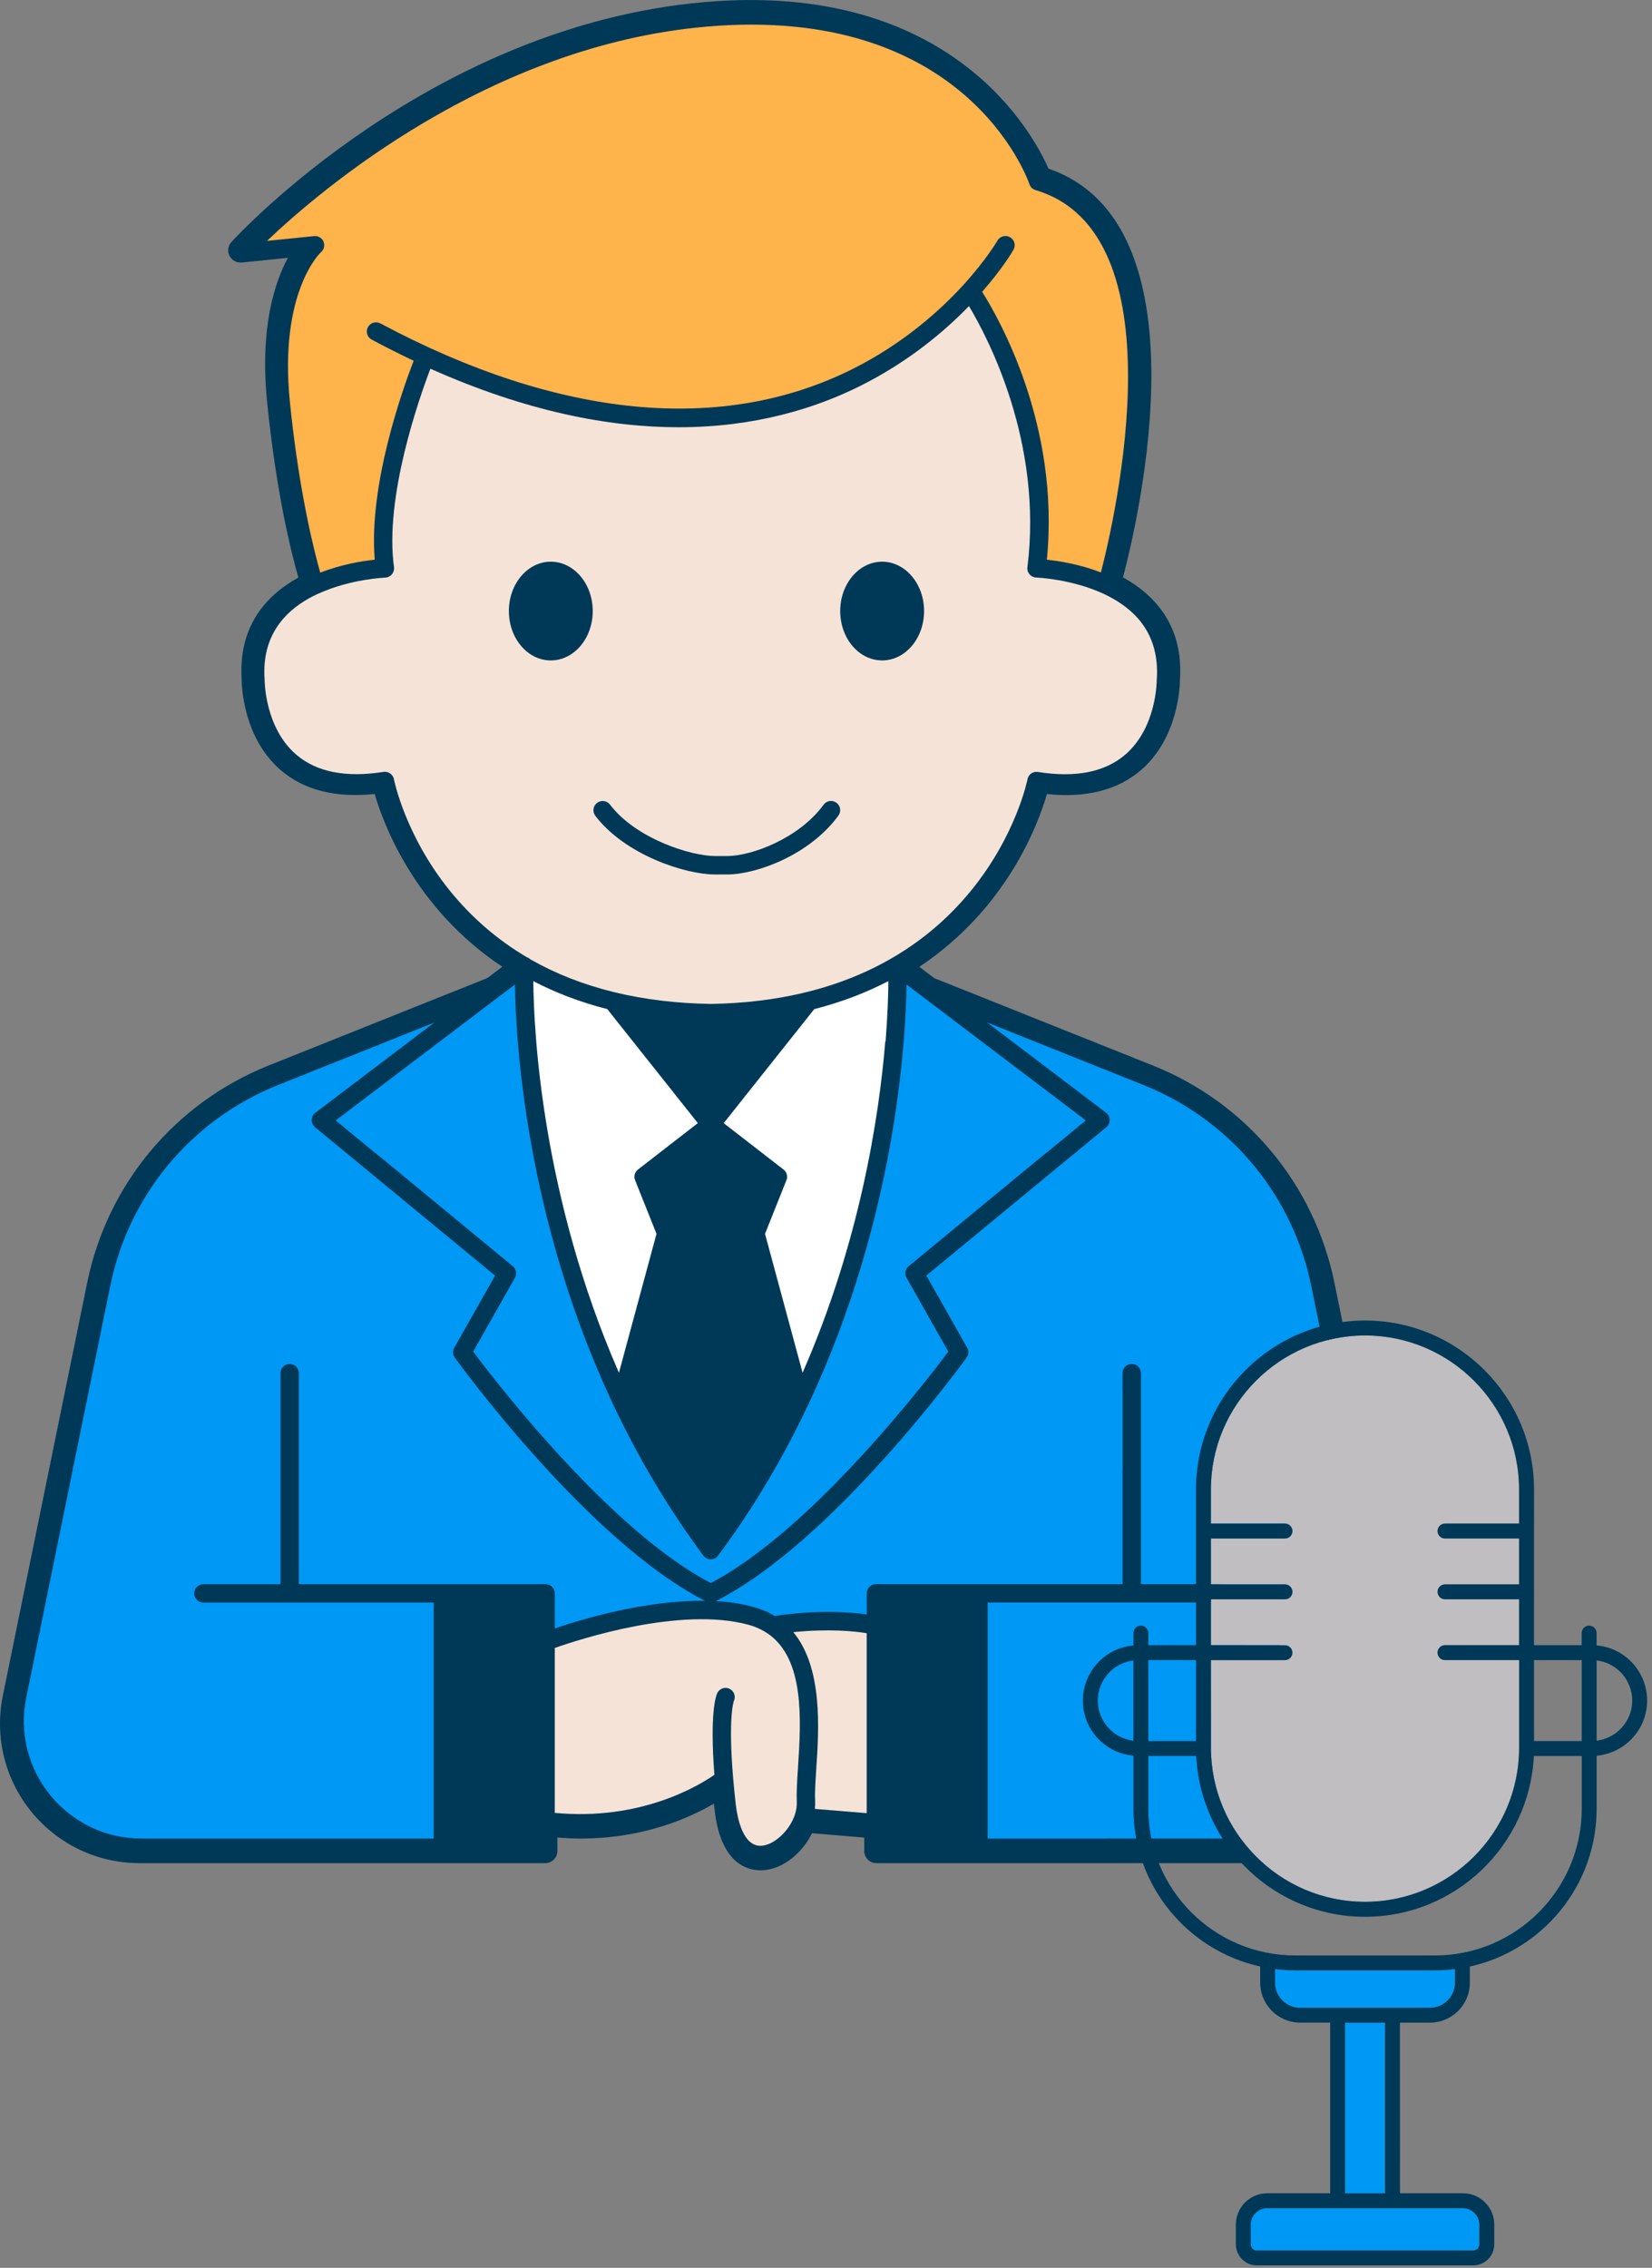 <svg xmlns="http://www.w3.org/2000/svg" xmlns:xlink="http://www.w3.org/1999/xlink" xmlns:serif="http://www.serif.com/" width="100%" height="100%" viewBox="0 0 330 453" xml:space="preserve" style="fill-rule:evenodd;clip-rule:evenodd;stroke-linejoin:round;stroke-miterlimit:2;"><rect x="0" y="0" width="330" height="453" fill="#808080" stroke="none"/>    <g transform="matrix(1,0,0,1,-2802.85,-2710.82)">        <g transform="matrix(2,0,0,2,3086.26,2741.71)">            <path d="M0,153.917L-8.42,112.685C-10.434,102.827 -17.212,94.706 -26.559,90.97L-48.397,82.243L-49.885,81.113C-41.151,75.312 -38.014,66.884 -37.138,63.856C-33.22,64.272 -30.068,63.469 -27.74,61.463C-23.99,58.223 -23.851,53.021 -23.851,52.393C-23.647,49.343 -24.493,46.746 -26.354,44.688C-27.28,43.659 -28.389,42.857 -29.542,42.222C-27.981,36.304 -21.071,6.842 -36.985,1.399C-38.415,-1.885 -46.55,-17.433 -71.418,-15.23C-98.576,-12.83 -117.787,7.848 -118.59,8.724C-118.933,9.104 -119.014,9.651 -118.78,10.103C-118.554,10.555 -118.065,10.825 -117.554,10.774L-112.95,10.307C-114.286,12.781 -115.774,17.327 -115.022,24.74C-114.089,33.992 -112.556,39.968 -111.9,42.238C-113.045,42.865 -114.14,43.668 -115.066,44.682C-116.927,46.74 -117.766,49.337 -117.569,52.387C-117.569,53.014 -117.43,58.217 -113.68,61.457C-111.36,63.463 -108.2,64.266 -104.282,63.85C-103.406,66.878 -100.269,75.305 -91.535,81.106L-93.016,82.23L-114.861,90.964C-124.208,94.7 -130.986,102.813 -133,112.678L-141.421,153.911C-142.26,158.026 -141.216,162.258 -138.56,165.512C-135.904,168.766 -131.964,170.634 -127.762,170.634L-87.257,170.634C-86.579,170.634 -86.032,170.087 -86.032,169.409L-86.032,168.073C-85.236,168.139 -84.463,168.176 -83.711,168.176C-77.378,168.176 -72.774,166.081 -70.403,164.688C-70.381,164.877 -70.359,165.067 -70.337,165.271C-69.746,170.62 -67.119,171.35 -65.733,171.35C-65.623,171.35 -65.521,171.342 -65.426,171.335C-63.449,171.182 -61.566,169.613 -60.603,167.643L-55.386,168.081L-55.386,169.409C-55.386,170.087 -54.839,170.635 -54.161,170.635L-13.656,170.635C-9.454,170.635 -5.521,168.767 -2.865,165.512C-0.209,162.258 0.834,158.026 0.003,153.904L0,153.917Z" style="fill:rgb(0,57,87);fill-rule:nonzero;"></path>        </g>        <g transform="matrix(2,0,0,2,0,-2252.08)">            <rect x="1446.58" y="2641.51" width="8.419" height="23.572" style="fill:rgb(0,57,87);"></rect>        </g>        <g transform="matrix(2,0,0,2,2909.41,2985.02)">            <path d="M0,-39.103L-0.014,-39.103C0.028,-34.18 0.81,-17.654 8.539,0L12.291,-13.875L10.152,-19.232C9.996,-19.608 10.117,-20.049 10.443,-20.298L16.418,-24.93L7.374,-36.318C4.604,-37.021 2.16,-37.98 0,-39.103" style="fill:white;fill-rule:nonzero;"></path>        </g>        <g transform="matrix(2,0,0,2,2867.48,2777.72)">            <path d="M0,-9.321L-0.008,-9.322C0.149,-8.952 0.056,-8.526 -0.256,-8.263C-0.292,-8.235 -4.476,-4.327 -3.361,6.706C-2.452,15.664 -0.952,21.547 -0.327,23.743C1.833,22.897 3.921,22.571 5.115,22.45C4.482,14.976 7.907,5.413 9.001,2.579C7.63,1.932 6.23,1.229 4.809,0.469C4.362,0.227 4.191,-0.32 4.433,-0.775C4.674,-1.222 5.228,-1.386 5.676,-1.151C23.509,8.362 39.833,9.932 52.871,3.388C57.886,0.874 61.538,-2.402 63.918,-5.002C66.184,-7.495 67.286,-9.378 67.314,-9.421C67.563,-9.861 68.131,-10.01 68.571,-9.755C69.012,-9.506 69.161,-8.938 68.905,-8.497C68.82,-8.341 67.811,-6.622 65.779,-4.306C67.456,-1.656 73.58,9.051 72.244,22.45C73.424,22.57 75.505,22.897 77.644,23.721C79.114,18.009 85.572,-10.189 71.108,-14.465C70.823,-14.55 70.596,-14.77 70.504,-15.054C70.248,-15.786 63.989,-33.064 38.165,-30.783C16.56,-28.872 -0.284,-14.499 -5.648,-9.392L-0.938,-9.868C-0.54,-9.911 -0.163,-9.69 0,-9.321" style="fill:rgb(255,179,75);fill-rule:nonzero;"></path>        </g>        <g transform="matrix(2,0,0,2,2944.83,2931.13)">            <path d="M0.021,-8.057L-0.014,-8.057C-2.721,-8.1 -5.208,-8.341 -7.502,-8.753L0.007,0.696L7.509,-8.753C5.215,-8.341 2.728,-8.1 0.021,-8.057Z" style="fill:rgb(0,57,87);fill-rule:nonzero;"></path>        </g>        <g transform="matrix(2,0,0,2,2913.67,2957.04)">            <path d="M0,39.528C2.65,38.619 9.051,36.686 15.005,36.771C3.389,30.853 -9.436,13.236 -9.982,12.488C-10.188,12.204 -10.216,11.806 -10.039,11.494L-5.961,4.29L-23.942,-10.53C-24.155,-10.707 -24.276,-10.977 -24.276,-11.262C-24.269,-11.539 -24.134,-11.802 -23.913,-11.972L-12.028,-20.987L-27.63,-14.75C-36.268,-11.297 -42.542,-3.788 -44.403,5.328L-52.786,46.42C-53.496,49.894 -52.622,53.454 -50.377,56.196C-48.132,58.938 -44.822,60.515 -41.284,60.515L-12.092,60.515L-12.092,36.943L-35.096,36.943C-35.607,36.943 -36.012,36.524 -36.012,36.027C-36.012,35.515 -35.6,35.11 -35.096,35.11L-27.394,35.11L-27.394,14.031C-27.394,13.519 -26.975,13.115 -26.478,13.115C-25.966,13.115 -25.561,13.527 -25.561,14.031L-25.561,35.11L-0.916,35.11C-0.405,35.11 0,35.522 0,36.027L0,39.528Z" style="fill:rgb(0,152,245);fill-rule:nonzero;"></path>        </g>        <g transform="matrix(2,0,0,2,2956.24,3074.38)">            <path d="M0,-18.626L-0.007,-18.627C-0.029,-18.641 -0.057,-18.655 -0.078,-18.677L-0.085,-18.677C-0.625,-19.039 -1.258,-19.323 -1.982,-19.522C-8.746,-21.334 -18.771,-18.08 -21.285,-17.192L-21.285,-0.723C-12.66,0.101 -6.828,-3.487 -5.342,-4.524C-5.811,-10.669 -5.2,-12.374 -5.058,-12.68C-4.838,-13.141 -4.291,-13.333 -3.836,-13.12C-3.375,-12.9 -3.183,-12.353 -3.396,-11.898C-3.417,-11.855 -3.978,-10.3 -3.474,-4.247C-3.467,-4.197 -3.46,-4.14 -3.46,-4.09C-3.396,-3.33 -3.311,-2.499 -3.211,-1.59C-3.062,-0.29 -2.515,2.708 -0.611,2.559C0.632,2.46 2.146,1.082 2.686,-0.51C2.693,-0.538 2.707,-0.574 2.714,-0.602C2.842,-1.007 2.906,-1.426 2.884,-1.838C2.849,-2.741 2.92,-3.899 3.005,-5.227C3.311,-9.902 3.708,-16.068 0,-18.626" style="fill:rgb(246,227,215);fill-rule:nonzero;"></path>        </g>        <g transform="matrix(2,0,0,2,2961.33,3072.27)">            <path d="M0,-17.718L0,-17.712C2.948,-14.138 2.557,-8.085 2.287,-4.064C2.209,-2.785 2.131,-1.684 2.174,-0.881C2.188,-0.611 2.174,-0.334 2.145,-0.064L7.325,0.362L7.325,-17.612C6.167,-17.803 3.616,-18.08 0,-17.718" style="fill:rgb(246,227,215);fill-rule:nonzero;"></path>        </g>        <g transform="matrix(2,0,0,2,0,-2252.08)">            <rect x="1489.83" y="2641.51" width="8.419" height="23.572" style="fill:rgb(0,57,87);"></rect>        </g>        <g transform="matrix(2,0,0,2,3081.59,2943.27)">            <path d="M0,53.297L-0.009,53.307L-8.399,12.214C-10.203,3.379 -16.146,-3.948 -24.375,-7.534C-24.642,-7.65 -24.91,-7.762 -25.182,-7.871L-26.466,-8.384L-40.772,-14.108L-40.76,-14.099L-40.783,-14.108L-28.897,-5.093C-28.677,-4.922 -28.542,-4.66 -28.535,-4.382C-28.535,-4.098 -28.656,-3.828 -28.869,-3.651L-46.85,11.169L-42.772,18.373C-42.595,18.685 -42.623,19.083 -42.829,19.368C-43.375,20.115 -56.2,37.733 -67.815,43.651C-67.834,43.661 -67.854,43.671 -67.874,43.681C-66.595,43.752 -65.352,43.93 -64.179,44.249C-63.355,44.47 -62.631,44.782 -61.991,45.166C-57.579,44.519 -54.39,44.789 -52.798,45.016L-52.798,42.907C-52.798,42.395 -52.386,41.99 -51.882,41.99L-43.619,41.99L-43.62,41.989L-27.25,41.989L-27.25,30.387L-27.244,30.404L-27.244,22.603C-27.246,22.604 -27.248,22.605 -27.25,22.607L-27.25,20.91C-27.25,20.406 -26.844,19.994 -26.333,19.994C-25.836,19.994 -25.417,20.399 -25.417,20.91L-25.417,41.989L-17.715,41.989C-17.211,41.989 -16.799,42.394 -16.799,42.906C-16.799,43.37 -17.151,43.765 -17.614,43.816C-17.641,43.819 -17.669,43.82 -17.697,43.82L-22.969,43.82L-22.968,43.822L-40.719,43.822L-40.719,67.394L-40.713,67.394L-40.713,67.405L-28.735,67.405C-28.739,67.401 -28.742,67.398 -28.746,67.394L-11.527,67.394C-11.079,67.394 -10.634,67.369 -10.195,67.319C-7.159,66.98 -4.374,65.473 -2.416,63.08C-0.171,60.338 0.71,56.771 0,53.297" style="fill:rgb(0,152,245);fill-rule:nonzero;"></path>        </g>        <g transform="matrix(2,0,0,2,2934.11,2984.27)">            <path d="M0,-6.687L-2.626,3.029C-0.345,7.832 2.34,12.364 5.359,16.542C5.36,16.542 5.36,16.541 5.36,16.541C5.36,16.541 5.36,16.542 5.361,16.542C8.38,12.364 11.066,7.832 13.346,3.029L10.72,-6.687L8.933,-13.311C8.876,-13.503 8.89,-13.702 8.961,-13.886L10.958,-18.888L7.523,-21.551L5.361,-23.229L5.36,-23.228L5.359,-23.229L3.197,-21.551L-0.238,-18.888L1.759,-13.886C1.83,-13.702 1.844,-13.503 1.787,-13.311L0,-6.687Z" style="fill:rgb(0,57,87);fill-rule:nonzero;"></path>        </g>        <g transform="matrix(2,0,0,2,2912.87,2860.3)">            <path d="M0,-18.642C2.316,-18.642 4.192,-16.433 4.192,-13.712C4.192,-10.984 2.316,-8.781 0,-8.781C-2.309,-8.781 -4.184,-10.984 -4.184,-13.712C-4.184,-16.433 -2.309,-18.642 0,-18.642M33.093,-18.642C35.409,-18.642 37.285,-16.433 37.285,-13.712C37.285,-10.984 35.409,-8.781 33.093,-8.781C30.784,-8.781 28.909,-10.984 28.909,-13.712C28.909,-16.433 30.784,-18.642 33.093,-18.642M-28.581,-6.819L-28.58,-6.834C-28.58,-6.792 -28.58,-2.089 -25.433,0.618C-23.408,2.366 -20.474,2.948 -16.709,2.352C-16.225,2.274 -15.757,2.6 -15.664,3.083C-15.657,3.14 -14.556,8.668 -10.116,14.173C-7.913,16.894 -5.334,19.125 -2.379,20.866C-2.329,20.887 -2.28,20.901 -2.237,20.93C-2.173,20.965 -2.102,21.008 -2.045,21.065C-2.038,21.065 -2.031,21.072 -2.024,21.079C0.484,22.507 3.248,23.594 6.281,24.34C6.345,24.34 6.402,24.361 6.459,24.382C9.393,25.086 12.562,25.469 15.965,25.526L15.993,25.526C43.139,25.079 47.572,3.31 47.615,3.091C47.707,2.6 48.169,2.274 48.659,2.359C52.424,2.956 55.359,2.373 57.39,0.618C60.545,-2.11 60.523,-6.784 60.523,-6.827C60.523,-6.848 60.523,-6.877 60.531,-6.898C60.694,-9.356 60.047,-11.416 58.598,-13.036C57.646,-14.081 56.453,-14.862 55.209,-15.438C55.195,-15.445 55.188,-15.445 55.181,-15.452C55.16,-15.452 55.153,-15.466 55.131,-15.473C51.956,-16.923 48.531,-17.057 48.489,-17.057C48.226,-17.072 47.984,-17.185 47.814,-17.384C47.65,-17.583 47.565,-17.839 47.608,-18.095C49.164,-30.556 43.665,-41.007 41.768,-44.168C39.288,-41.61 35.729,-38.619 30.983,-36.232C26.458,-33.959 20.391,-32.069 12.767,-32.069C5.812,-32.069 -2.436,-33.639 -12.021,-37.916C-13.15,-34.953 -16.624,-25.092 -15.658,-18.101C-15.622,-17.845 -15.701,-17.582 -15.864,-17.383C-16.035,-17.184 -16.276,-17.063 -16.539,-17.049C-16.589,-17.049 -19.984,-16.914 -23.16,-15.472C-23.21,-15.451 -23.26,-15.429 -23.317,-15.408C-24.539,-14.84 -25.718,-14.065 -26.649,-13.028C-28.098,-11.408 -28.759,-9.348 -28.581,-6.89L-28.581,-6.819Z" style="fill:rgb(246,227,215);fill-rule:nonzero;"></path>        </g>        <g transform="matrix(2,0,0,2,2980.25,2985.01)">            <path d="M0,-39.096C-2.16,-37.973 -4.604,-37.014 -7.374,-36.311L-16.413,-24.929L-16.417,-24.929L-16.414,-24.928L-16.418,-24.923L-10.443,-20.291C-10.117,-20.042 -9.996,-19.601 -10.152,-19.225L-12.291,-13.868L-8.539,0.007C-2.818,-13.06 -0.904,-25.508 -0.278,-33.091C-0.27,-33.091 -0.262,-33.092 -0.254,-33.092L-0.247,-33.092C-0.041,-35.75 0.023,-37.824 0.03,-39.103C0.025,-39.1 0.019,-39.097 0.014,-39.095L0.014,-39.096L0,-39.096Z" style="fill:white;fill-rule:nonzero;"></path>        </g>        <g transform="matrix(2,0,0,2,2986.94,3024.75)">            <path d="M0,-57.502C-0.007,-57.509 -0.014,-57.516 -0.028,-57.523L-1.499,-58.639C-1.584,-52.963 -2.593,-35.301 -11.225,-16.879C-11.246,-16.78 -11.296,-16.687 -11.353,-16.602C-11.36,-16.595 -11.367,-16.588 -11.367,-16.581C-13.74,-11.565 -16.681,-6.492 -20.326,-1.598C-20.333,-1.59 -20.34,-1.576 -20.354,-1.569C-20.396,-1.513 -20.445,-1.457 -20.508,-1.415C-20.51,-1.413 -20.512,-1.412 -20.513,-1.411C-20.676,-1.292 -20.866,-1.228 -21.057,-1.228C-21.247,-1.228 -21.438,-1.292 -21.6,-1.411C-21.602,-1.412 -21.604,-1.413 -21.605,-1.415C-21.668,-1.457 -21.718,-1.513 -21.76,-1.569C-21.774,-1.576 -21.781,-1.59 -21.788,-1.598C-25.433,-6.492 -28.374,-11.565 -30.747,-16.581C-30.747,-16.588 -30.754,-16.595 -30.761,-16.602C-30.818,-16.687 -30.868,-16.78 -30.889,-16.879C-39.521,-35.301 -40.53,-52.963 -40.615,-58.639L-42.085,-57.523C-42.1,-57.516 -42.107,-57.509 -42.114,-57.502L-58.504,-45.076L-58.49,-45.065L-58.504,-45.054L-54.603,-41.836C-54.601,-41.843 -54.599,-41.849 -54.597,-41.856L-40.829,-30.505C-40.488,-30.221 -40.395,-29.731 -40.615,-29.347L-44.779,-21.987L-44.785,-21.972C-43.576,-20.353 -39.361,-14.843 -34.093,-9.409L-34.094,-9.405C-30.24,-5.426 -26.674,-2.368 -23.454,-0.276C-23.45,-0.273 -23.447,-0.271 -23.443,-0.268C-23.291,-0.17 -23.14,-0.074 -22.99,0.02C-22.979,0.027 -22.969,0.034 -22.958,0.041C-22.801,0.139 -22.645,0.235 -22.49,0.329C-22.485,0.331 -22.481,0.334 -22.477,0.337C-22.336,0.421 -22.197,0.503 -22.058,0.584C-22.018,0.607 -21.978,0.629 -21.939,0.652C-21.824,0.718 -21.71,0.782 -21.596,0.846C-21.563,0.864 -21.531,0.882 -21.499,0.9C-21.351,0.981 -21.203,1.061 -21.057,1.137L-21.056,1.137C-20.91,1.061 -20.763,0.981 -20.615,0.9C-20.583,0.882 -20.55,0.864 -20.518,0.846C-20.404,0.782 -20.29,0.718 -20.175,0.652C-20.135,0.629 -20.096,0.607 -20.056,0.584C-19.917,0.503 -19.778,0.421 -19.637,0.337C-19.633,0.334 -19.628,0.331 -19.624,0.329C-19.469,0.235 -19.313,0.139 -19.156,0.041C-19.145,0.034 -19.134,0.027 -19.124,0.02C-18.974,-0.074 -18.823,-0.17 -18.671,-0.268C-18.667,-0.271 -18.663,-0.273 -18.66,-0.276C-15.44,-2.368 -11.874,-5.426 -8.02,-9.405L-8.021,-9.409C-2.753,-14.843 1.462,-20.353 2.671,-21.972L2.665,-21.987L-1.498,-29.347C-1.719,-29.731 -1.626,-30.221 -1.285,-30.505L12.483,-41.856C12.485,-41.849 12.487,-41.843 12.49,-41.836L16.39,-45.054L16.376,-45.065L16.39,-45.076L0,-57.502Z" style="fill:rgb(0,152,245);fill-rule:nonzero;"></path>        </g>        <g transform="matrix(2,0,0,2,3098.34,3157.04)">            <path d="M0,-0.929L0,1.04C0,1.375 -0.273,1.644 -0.605,1.644L-22.224,1.648C-22.56,1.648 -22.829,1.375 -22.829,1.043L-22.829,-0.925C-22.829,-1.836 -22.088,-2.573 -21.181,-2.573L-1.648,-2.573C-0.741,-2.577 0,-1.836 0,-0.929" style="fill:rgb(0,152,245);fill-rule:nonzero;"></path>        </g>        <g transform="matrix(2,0,0,2,0,-2097.35)">            <rect x="1535.76" y="2606.09" width="3.992" height="17.038" style="fill:rgb(0,152,245);"></rect>        </g>        <g transform="matrix(2,0,0,2,3044.73,3037.99)">            <path d="M0,-3.863L7.398,-3.863C7.811,-3.863 8.143,-4.198 8.143,-4.608C8.143,-5.02 7.807,-5.352 7.398,-5.352L0,-5.352L0,-9.934L7.398,-9.934C7.811,-9.934 8.143,-10.27 8.143,-10.679C8.143,-11.092 7.807,-11.424 7.398,-11.424L0,-11.424L0,-14.822C0,-23.308 6.904,-30.213 15.391,-30.213C23.877,-30.213 30.781,-23.308 30.781,-14.822L30.781,-11.424L23.383,-11.424C22.97,-11.424 22.638,-11.092 22.638,-10.679C22.638,-10.266 22.974,-9.934 23.383,-9.934L30.781,-9.934L30.781,-5.352L23.383,-5.352C22.97,-5.352 22.638,-5.02 22.638,-4.608C22.638,-4.195 22.974,-3.863 23.383,-3.863L30.781,-3.863L30.781,0.719L23.383,0.719C22.97,0.719 22.638,1.054 22.638,1.464C22.638,1.877 22.974,2.208 23.383,2.208L30.785,2.208L30.785,10.959C30.785,19.445 23.881,26.35 15.394,26.35C6.908,26.35 0.004,19.445 0.004,10.959L0,2.212L6.726,2.212C7.139,2.212 7.471,1.877 7.471,1.468C7.471,1.055 7.135,0.723 6.726,0.723L0,0.719L0,-3.863Z" style="fill:rgb(192,190,193);fill-rule:nonzero;"></path>        </g>        <g transform="matrix(2,0,0,2,3093.48,3109.12)">            <path d="M0,-1.132C0,0.243 -1.121,1.364 -2.495,1.364L-15.467,1.364C-16.846,1.364 -17.966,0.243 -17.966,-1.132L-17.966,-2.496C-17.31,-2.415 -16.647,-2.367 -15.968,-2.367L-1.993,-2.367C-1.319,-2.367 -0.652,-2.415 0.001,-2.496L0,-1.132Z" style="fill:rgb(0,152,245);fill-rule:nonzero;"></path>        </g>        <g transform="matrix(2,0,0,2,3121.79,3079.39)">            <path d="M0,-10.436L0,-18.453C0.892,-18.346 1.722,-17.948 2.37,-17.303C3.133,-16.536 3.554,-15.519 3.554,-14.443C3.554,-12.378 1.998,-10.679 0,-10.436ZM-16.145,11.011L-30.12,11.011C-38.201,11.011 -44.776,4.434 -44.776,-3.645L-44.776,-8.909L-39.992,-8.909C-39.56,0.019 -32.166,7.152 -23.131,7.152C-14.1,7.152 -6.702,0.019 -6.271,-8.909L-1.486,-8.909L-1.486,-3.645C-1.49,4.435 -8.066,11.011 -16.146,11.011L-16.145,11.011ZM-14.151,13.738C-14.151,15.113 -15.272,16.234 -16.647,16.234L-29.618,16.234C-30.997,16.234 -32.117,15.113 -32.117,13.738L-32.117,12.374C-31.461,12.456 -30.798,12.503 -30.12,12.503L-16.145,12.503C-15.47,12.503 -14.803,12.456 -14.15,12.374L-14.151,13.738ZM-48.636,-11.586C-49.399,-12.345 -49.823,-13.359 -49.823,-14.439C-49.823,-16.503 -48.267,-18.206 -46.269,-18.45L-46.269,-10.432C-47.165,-10.543 -47.995,-10.937 -48.636,-11.586ZM-40.014,-18.483L-40.014,-10.403L-44.777,-10.403L-44.78,-18.483L-40.014,-18.483ZM-38.525,-24.558L-31.127,-24.558C-30.714,-24.558 -30.382,-24.893 -30.382,-25.302C-30.382,-25.715 -30.717,-26.047 -31.127,-26.047L-38.525,-26.047L-38.525,-30.629L-31.127,-30.629C-30.714,-30.629 -30.382,-30.964 -30.382,-31.373C-30.382,-31.786 -30.717,-32.118 -31.127,-32.118L-38.525,-32.118L-38.525,-35.517C-38.525,-44.003 -31.62,-50.907 -23.134,-50.907C-14.648,-50.907 -7.744,-44.003 -7.744,-35.517L-7.744,-32.118L-15.142,-32.118C-15.555,-32.118 -15.887,-31.786 -15.887,-31.373C-15.887,-30.961 -15.551,-30.629 -15.142,-30.629L-7.744,-30.629L-7.744,-26.047L-15.142,-26.047C-15.555,-26.047 -15.887,-25.715 -15.887,-25.302C-15.887,-24.889 -15.551,-24.558 -15.142,-24.558L-7.744,-24.558L-7.744,-19.976L-15.147,-19.976C-15.559,-19.976 -15.891,-19.64 -15.891,-19.231C-15.891,-18.818 -15.556,-18.486 -15.147,-18.486L-7.74,-18.486L-7.74,-9.735C-7.74,-1.249 -14.644,5.655 -23.13,5.655C-31.616,5.655 -38.521,-1.249 -38.521,-9.735L-38.525,-18.482L-31.127,-18.482C-30.714,-18.482 -30.382,-18.818 -30.382,-19.227C-30.382,-19.64 -30.717,-19.972 -31.127,-19.972L-38.525,-19.975L-38.525,-24.558ZM-1.49,-10.403L-6.253,-10.403L-6.253,-18.483L-1.49,-18.483L-1.49,-10.403ZM-25.129,17.727L-21.137,17.727L-21.137,34.765L-25.129,34.765L-25.129,17.727ZM-11.719,37.902L-11.719,39.87C-11.719,40.206 -11.992,40.475 -12.324,40.475L-33.943,40.478C-34.278,40.478 -34.548,40.206 -34.548,39.874L-34.548,37.905C-34.548,36.995 -33.807,36.258 -32.9,36.258L-13.367,36.258C-12.46,36.254 -11.719,36.995 -11.719,37.902M5.042,-14.443C5.042,-15.917 4.467,-17.307 3.42,-18.358C2.488,-19.287 1.29,-19.84 -0.004,-19.95L-0.004,-21.185C-0.004,-21.598 -0.34,-21.93 -0.749,-21.93C-1.162,-21.93 -1.494,-21.594 -1.494,-21.185L-1.494,-19.976L-6.256,-19.976L-6.252,-35.521C-6.252,-44.829 -13.828,-52.4 -23.135,-52.4C-32.443,-52.4 -40.015,-44.829 -40.015,-35.521L-40.015,-19.976L-44.777,-19.976L-44.777,-21.185C-44.777,-21.598 -45.113,-21.93 -45.522,-21.93C-45.935,-21.93 -46.266,-21.594 -46.266,-21.185L-46.266,-19.95C-49.09,-19.703 -51.313,-17.329 -51.313,-14.443C-51.313,-12.965 -50.738,-11.575 -49.691,-10.536C-48.766,-9.607 -47.564,-9.05 -46.266,-8.939L-46.266,-3.65C-46.266,4.058 -40.837,10.516 -33.604,12.116L-33.604,13.734C-33.604,15.931 -31.812,17.719 -29.612,17.719L-26.615,17.719L-26.615,34.761L-32.896,34.761C-34.625,34.761 -36.033,36.169 -36.033,37.898L-36.033,39.866C-36.033,41.024 -35.093,41.964 -33.936,41.964L-12.32,41.964C-11.163,41.964 -10.223,41.024 -10.223,39.866L-10.223,37.898C-10.223,36.169 -11.631,34.761 -13.36,34.761L-19.641,34.761L-19.648,17.723L-16.648,17.723C-14.451,17.723 -12.663,15.935 -12.663,13.738L-12.663,12.12C-5.431,10.52 0,4.062 0,-3.646L0,-8.936C2.823,-9.186 5.042,-11.556 5.042,-14.443Z" style="fill:rgb(0,57,87);fill-rule:nonzero;"></path>        </g>        <g transform="matrix(2,0,0,2,2922.12,2884.85)">            <path d="M0,-6.827C0.405,-7.132 0.987,-7.061 1.293,-6.656C3.879,-3.246 9.377,-1.52 11.786,-1.52L13.057,-1.52C15.437,-1.541 20.163,-3.267 22.621,-6.642C22.919,-7.054 23.495,-7.147 23.907,-6.841C24.319,-6.543 24.404,-5.974 24.106,-5.562C21.286,-1.69 16.062,0.285 13.064,0.32L11.779,0.32C8.767,0.32 2.778,-1.655 -0.178,-5.541C-0.483,-5.946 -0.405,-6.522 0,-6.827" style="fill:rgb(0,57,87);fill-rule:nonzero;"></path>        </g>    </g></svg>